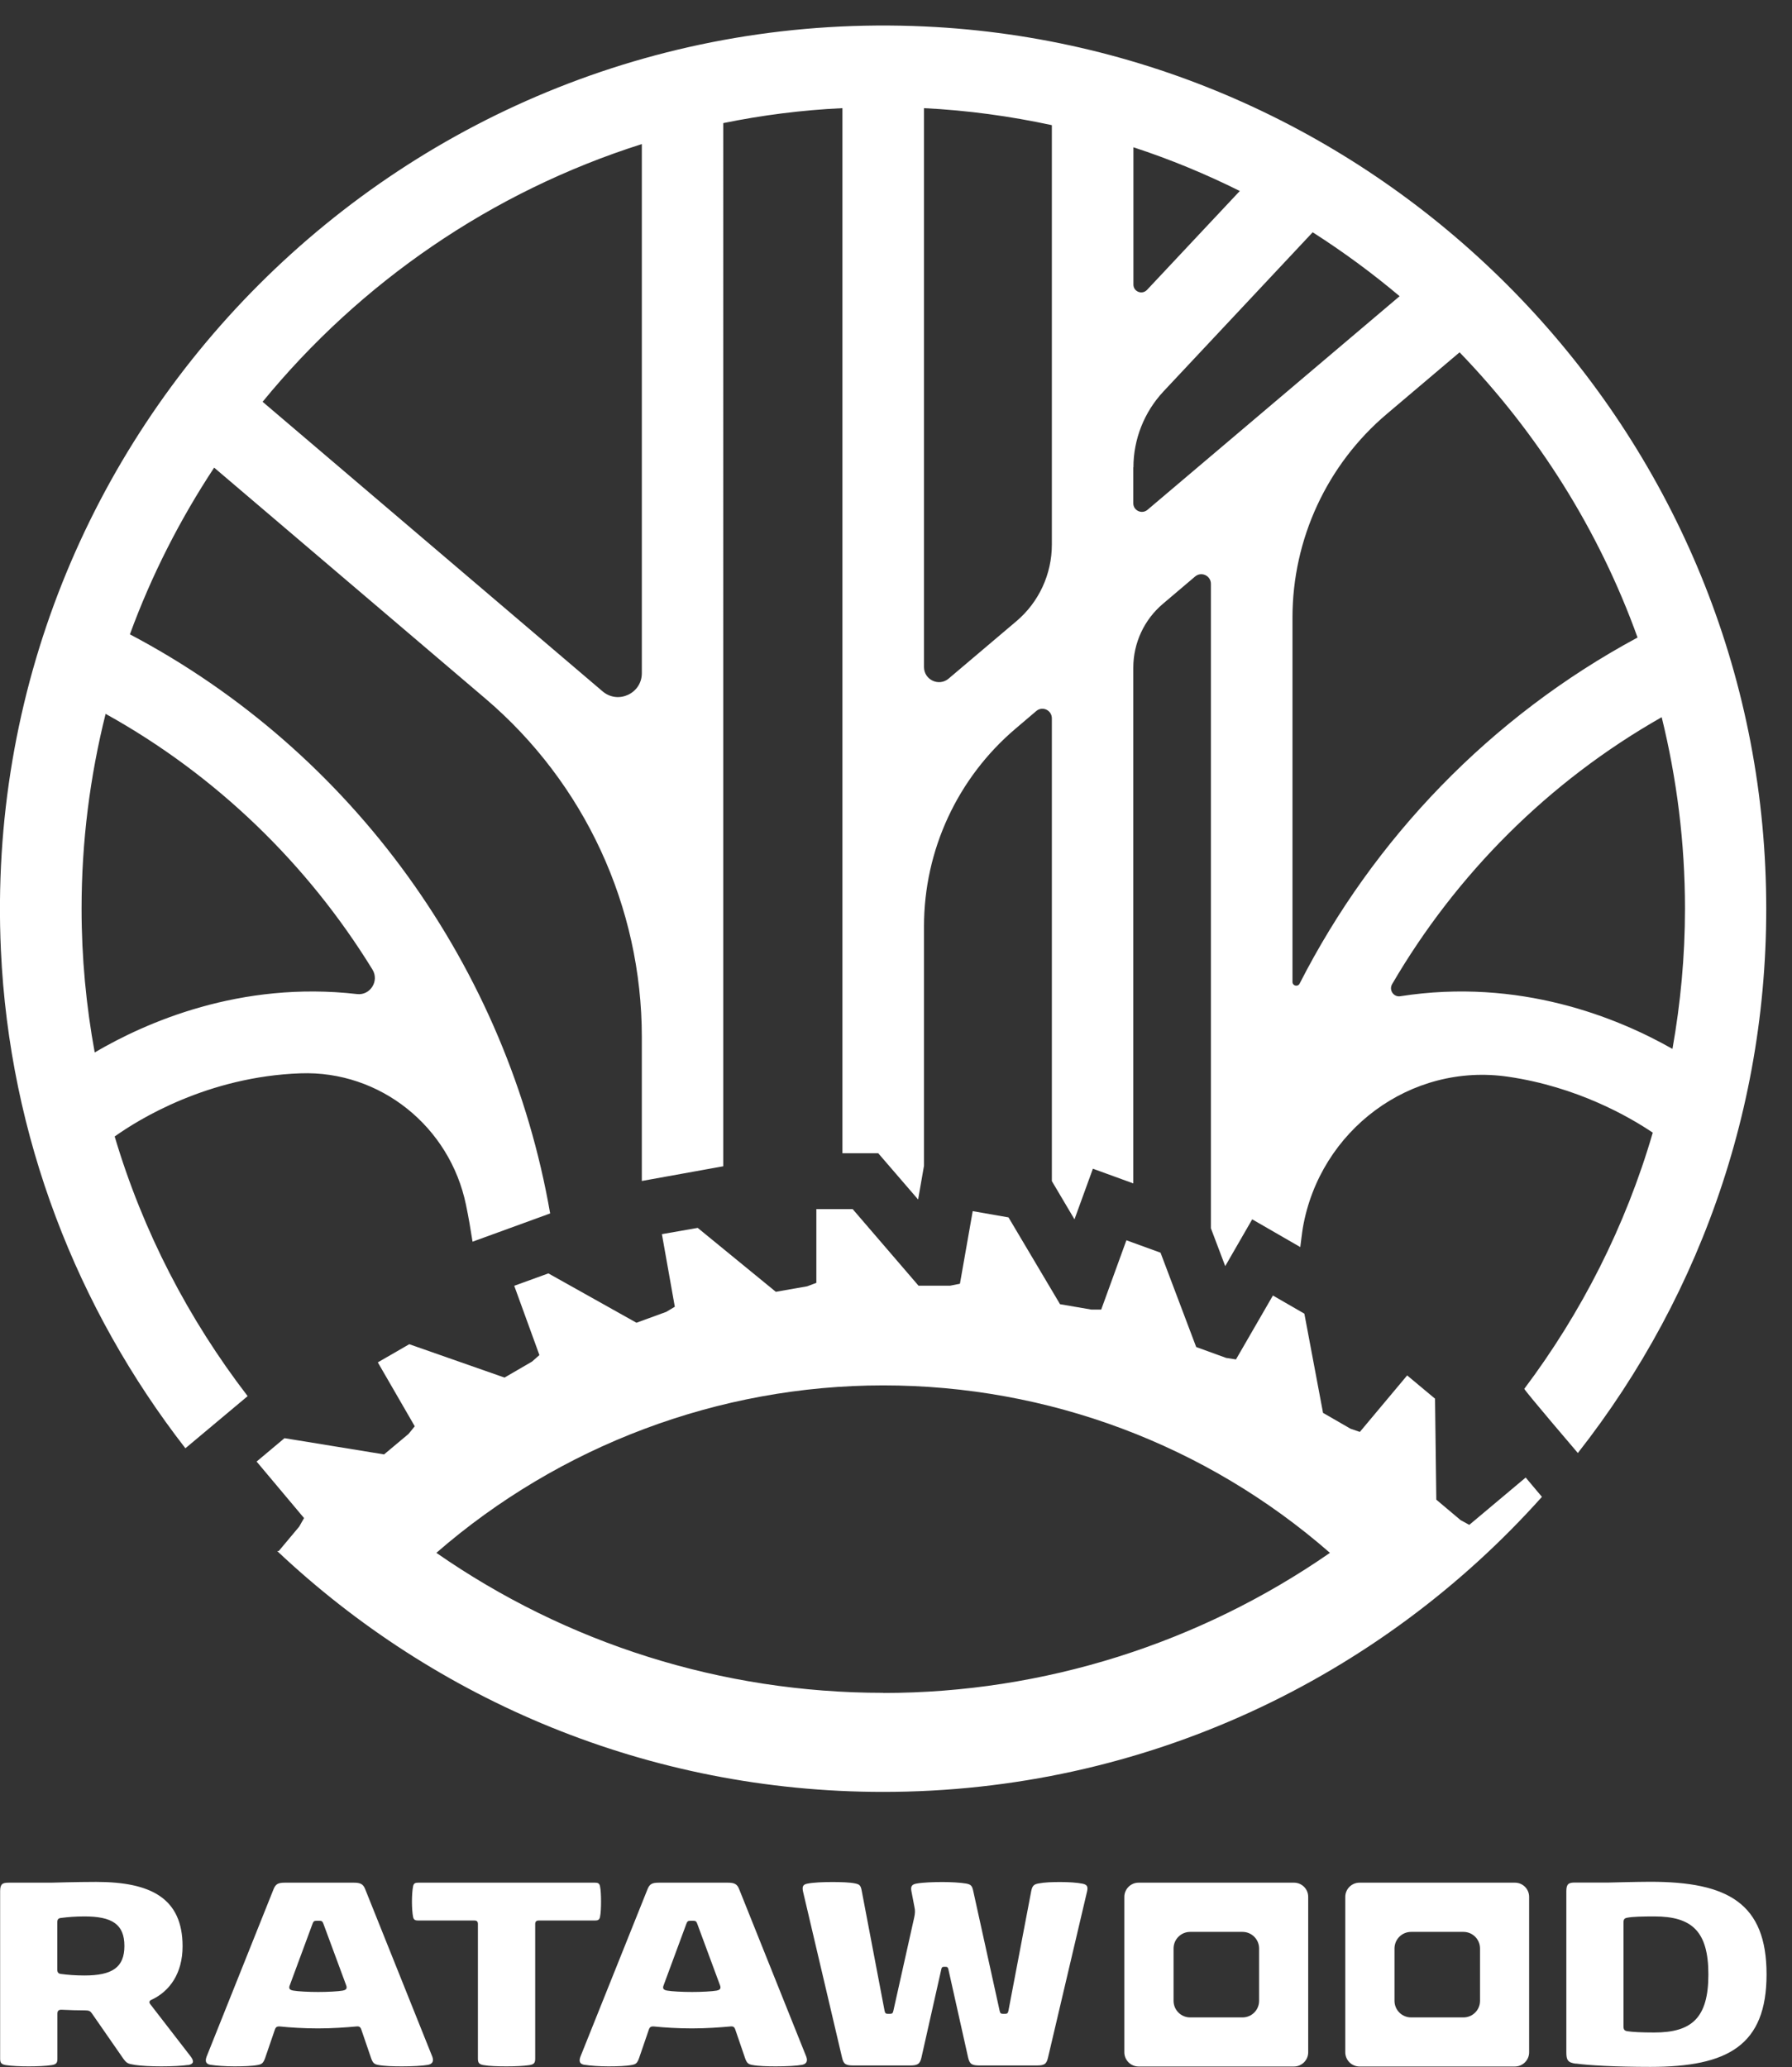<?xml version="1.0" encoding="UTF-8"?>
<svg id="Vrstva_1" data-name="Vrstva 1" xmlns="http://www.w3.org/2000/svg" viewBox="0 0 140.16 161.69">
  <rect x="0" y="0" width="140.16" height="161.69" fill="#333333" stroke="none"/>
  <defs>
    <style>
      .cls-1 {
        fill: #fff;
        stroke-width: 0px;
      }
    </style>
  </defs>
  <path class="cls-1" d="M19.37,109.21c-4.62-6.01-8.19-12.87-10.4-20.31h0c1.88-1.34,7.28-4.68,14.52-4.94,6.25-.23,11.7,4.17,12.96,10.3.2.95.36,1.91.51,2.87l6.07-2.21c-3.33-19.18-15.42-36.1-32.87-45.3h0c1.69-4.62,3.92-8.99,6.59-13.04h0l21.22,18.07c7.76,6.61,12.23,16.28,12.23,26.47v11.26l6.37-1.15V9.63h0c3.03-.62,6.14-1.02,9.32-1.17h0v81.75h2.8l3.12,3.62.46-2.64v-18.73c0-5.96,2.62-11.61,7.17-15.47l1.61-1.37c.48-.41,1.22-.07,1.22.57v36.2l1.77,2.99,1.44-3.96,3.16,1.15v-40.34c0-1.93.85-3.76,2.32-5l2.51-2.13c.49-.42,1.24-.07,1.24.57v50.41l1.12,2.96,2.11-3.66,3.76,2.17c.07-.5.12-1.01.2-1.5,1.32-7.63,8.42-12.96,16.09-11.82,5.35.79,9.4,3.1,11.28,4.37h0c-2.13,7.32-5.58,14.09-10.05,20.04.15.29,4.19,5.02,4.19,5.02,9.84-12.53,15.46-28.51,14.66-45.81C136.46,32.4,107.76,3.7,72.33,2.07,31.68.2-1.79,33.68.07,74.32c.67,14.62,5.97,28.07,14.43,38.97l4.87-4.08ZM129.97,56.11c1.18,4.8,1.82,9.81,1.82,14.97,0,3.74-.35,7.41-.98,10.97h0c-4.29-2.44-11.96-5.58-21.29-4.12-.52.08-.9-.48-.64-.94,5.01-8.59,12.23-15.86,21.09-20.89h0ZM114.16,27.56c6.1,6.32,10.89,13.89,13.92,22.31h0c-11.5,6.19-20.65,15.74-26.43,27.07-.14.28-.56.18-.56-.13v-28.5c0-6.14,2.7-11.97,7.38-15.93l5.69-4.82h0ZM88.65,11.52h0c2.87.94,5.65,2.09,8.32,3.42h0s-7.26,7.74-7.26,7.74c-.38.4-1.06.14-1.06-.42v-10.75ZM88.65,36.56c0-2.2.84-4.32,2.34-5.93l11.68-12.46h0c2.38,1.52,4.65,3.19,6.8,5h0s-19.72,16.71-19.72,16.71c-.44.37-1.11.06-1.11-.51v-2.82ZM72.27,8.46h0c3.41.17,6.75.63,10,1.33v32.81c0,2.31-1.01,4.5-2.77,5.99l-5.3,4.49c-.76.65-1.93.1-1.93-.9V8.46ZM50.2,11.28h0v41.38c0,1.59-1.86,2.45-3.07,1.42l-26.59-22.65h0c7.64-9.34,17.9-16.43,29.66-20.16ZM7.41,82.34c-.67-3.65-1.03-7.41-1.03-11.26,0-5.26.66-10.36,1.88-15.24h0c8.67,4.81,15.81,11.77,20.87,20,.55.89-.17,2.04-1.2,1.92-9.13-1.05-16.53,2.22-20.53,4.57h0Z"/>
  <path class="cls-1" d="M14.7,161.53c-.47.07-1.25.11-2.08.11s-1.56-.04-2.04-.11c-.62-.1-.68-.12-1.03-.63l-2.36-3.4c-.12-.18-.23-.24-.53-.24-.58,0-1.18-.02-1.84-.05-.23-.01-.33.09-.33.3v3.53c0,.32-.08.44-.44.5-.44.07-1.14.1-1.8.1s-1.36-.03-1.8-.1c-.35-.06-.44-.18-.44-.5v-13.1c0-.58.19-.67.68-.67h3.3s2.08-.06,3.53-.06c4.3,0,6.76,1.29,6.76,5.04,0,2.09-.99,3.52-2.45,4.19-.16.07-.18.2-.08.33l3.16,4.09c.3.39.23.61-.21.68M4.48,154.06c0,.23.09.33.29.35.52.07,1.13.12,1.83.12,2.15,0,3.13-.61,3.13-2.31s-.97-2.31-3.13-2.31c-.69,0-1.3.05-1.83.12-.21.02-.29.12-.29.35v3.67Z"/>
  <path class="cls-1" d="M16.47,161.52c-.34-.06-.45-.24-.32-.62l5.25-13.13c.16-.39.35-.5.88-.5h5.4c.52,0,.73.12.88.5l5.26,13.13c.13.38-.04.56-.34.62-.44.08-1.23.12-2.04.12-.68,0-1.39-.02-1.85-.11-.33-.06-.44-.16-.58-.58l-.75-2.19c-.07-.21-.17-.27-.41-.24-.78.07-1.84.15-2.97.15s-2.19-.07-2.97-.15c-.24-.02-.34.04-.41.24l-.75,2.19c-.15.43-.26.52-.58.58-.46.09-1.16.11-1.84.11s-1.4-.05-1.84-.12M26.81,155.71c.28-.05.35-.17.27-.4l-1.79-4.84c-.06-.17-.13-.22-.3-.22h-.24c-.17,0-.24.05-.3.22l-1.79,4.84c-.09.23-.01.35.27.4.39.07,1.23.11,1.95.11s1.56-.04,1.95-.11Z"/>
  <path class="cls-1" d="M37.38,161.04v-10.54c0-.18-.08-.27-.27-.27h-4.4c-.22,0-.35-.04-.4-.28-.06-.29-.09-.76-.09-1.2s.03-.91.09-1.2c.05-.24.18-.28.4-.28h13.82c.22,0,.35.04.4.28.06.29.08.75.08,1.2s-.02.91-.08,1.2c-.05.24-.18.28-.4.28h-4.4c-.18,0-.27.09-.27.27v10.54c0,.32-.09.44-.44.5-.44.07-1.14.1-1.8.1s-1.36-.02-1.8-.1c-.35-.06-.44-.18-.44-.5"/>
  <path class="cls-1" d="M45.71,161.52c-.34-.06-.45-.24-.32-.62l5.26-13.13c.16-.39.35-.5.88-.5h5.4c.52,0,.73.12.88.5l5.26,13.13c.13.38-.04.56-.34.62-.44.08-1.23.12-2.04.12-.68,0-1.39-.02-1.85-.11-.33-.06-.44-.16-.58-.58l-.75-2.19c-.07-.21-.17-.27-.41-.24-.78.07-1.84.15-2.97.15s-2.19-.07-2.97-.15c-.24-.02-.34.04-.41.24l-.75,2.19c-.15.43-.25.52-.58.58-.46.09-1.16.11-1.84.11s-1.4-.05-1.84-.12M56.05,155.71c.28-.05.35-.17.27-.4l-1.79-4.84c-.06-.17-.13-.22-.3-.22h-.24c-.17,0-.24.05-.3.22l-1.79,4.84c-.09.23-.01.35.27.4.39.07,1.23.11,1.95.11s1.56-.04,1.95-.11Z"/>
  <path class="cls-1" d="M73.92,153.85h-.06c-.17,0-.21.05-.24.21l-1.55,6.89c-.12.53-.32.62-.92.62h-4.38c-.61,0-.79-.09-.91-.62l-3.05-12.98c-.08-.38-.02-.55.32-.62.48-.1,1.27-.13,1.96-.13.63,0,1.39.02,1.79.11.33.07.44.13.52.58l1.79,9.4c.04.18.1.22.27.22h.13c.18,0,.24-.04.28-.22l1.63-7.3c.07-.32.09-.55.02-.85l-.24-1.25c-.07-.39.08-.51.41-.57.49-.09,1.34-.12,2.03-.12.62,0,1.4.04,1.85.12.37.07.46.18.54.53l2.08,9.44c.04.18.1.22.27.22h.13c.18,0,.24-.04.28-.22l1.79-9.4c.09-.45.26-.52.58-.58.46-.09,1.06-.11,1.69-.11s1.3.04,1.74.13c.34.07.45.21.35.62l-3.05,12.98c-.12.53-.3.62-.91.62h-4.42c-.61,0-.8-.09-.92-.62l-1.54-6.89c-.04-.16-.07-.21-.24-.21"/>
  <path class="cls-1" d="M123.26,161.43c-.64-.08-.75-.29-.75-.89v-12.61c0-.58.2-.67.68-.67h2.65s2.26-.06,3.24-.06c6.06,0,9.09,1.68,9.09,7.24s-3.03,7.24-9.09,7.24c-2.7,0-4.83-.12-5.82-.26M133.62,154.45c0-3.39-1.3-4.54-4.23-4.54-.94,0-1.7.02-2.11.1-.23.04-.3.13-.3.39v8.1c0,.26.07.35.3.39.4.06,1.05.1,2.11.1,2.93,0,4.23-1.14,4.23-4.54Z"/>
  <path class="cls-1" d="M87.94,148.38v12.16c0,.61.5,1.11,1.11,1.11h12.16c.61,0,1.11-.5,1.11-1.11v-12.16c0-.62-.5-1.11-1.11-1.11h-12.16c-.61,0-1.11.5-1.11,1.11M97.18,157.81h-4.09c-.72,0-1.3-.58-1.3-1.3v-4.09c0-.72.58-1.3,1.3-1.3h4.09c.72,0,1.3.58,1.3,1.3v4.09c0,.72-.58,1.3-1.3,1.3Z"/>
  <path class="cls-1" d="M105.22,148.38v12.16c0,.61.5,1.11,1.11,1.11h12.16c.61,0,1.11-.5,1.11-1.11v-12.16c0-.62-.5-1.11-1.11-1.11h-12.16c-.61,0-1.11.5-1.11,1.11M114.46,157.81h-4.09c-.72,0-1.3-.58-1.3-1.3v-4.09c0-.72.58-1.3,1.3-1.3h4.09c.72,0,1.3.58,1.3,1.3v4.09c0,.72-.58,1.3-1.3,1.3Z"/>
  <path class="cls-1" d="M119.34,115.57l-4.42,3.71-.68-.37-1.9-1.6-.1-7.9-2.18-1.82-3.7,4.42-.73-.25-2.15-1.24-1.46-7.76-2.46-1.42-2.89,5-.77-.12-2.34-.85-2.79-7.38-2.67-.97-1.97,5.42h-.77s-2.45-.42-2.45-.42l-4.03-6.79-2.8-.49-1,5.68-.76.15h-2.48l-5.15-5.99h-2.84v5.77l-.72.27-2.45.43-6.11-5-2.8.49,1.01,5.68-.67.4-2.33.85-6.89-3.86-2.67.97,1.97,5.42-.58.51-2.15,1.25-7.45-2.61-2.46,1.42,2.89,5-.49.6-1.91,1.6-7.79-1.27-2.18,1.83,3.71,4.42-.38.67-1.6,1.91h-.12c12.37,11.67,29.04,18.84,47.39,18.84,20.48,0,38.87-8.92,51.53-23.08l-1.27-1.51ZM69.08,132.42c-12.62,0-24.74-3.85-34.95-10.95,9.63-8.38,22.08-13.1,34.95-13.1s25.25,4.63,34.94,13.1c-10.18,7.06-22.36,10.96-34.94,10.96Z"/>
</svg>